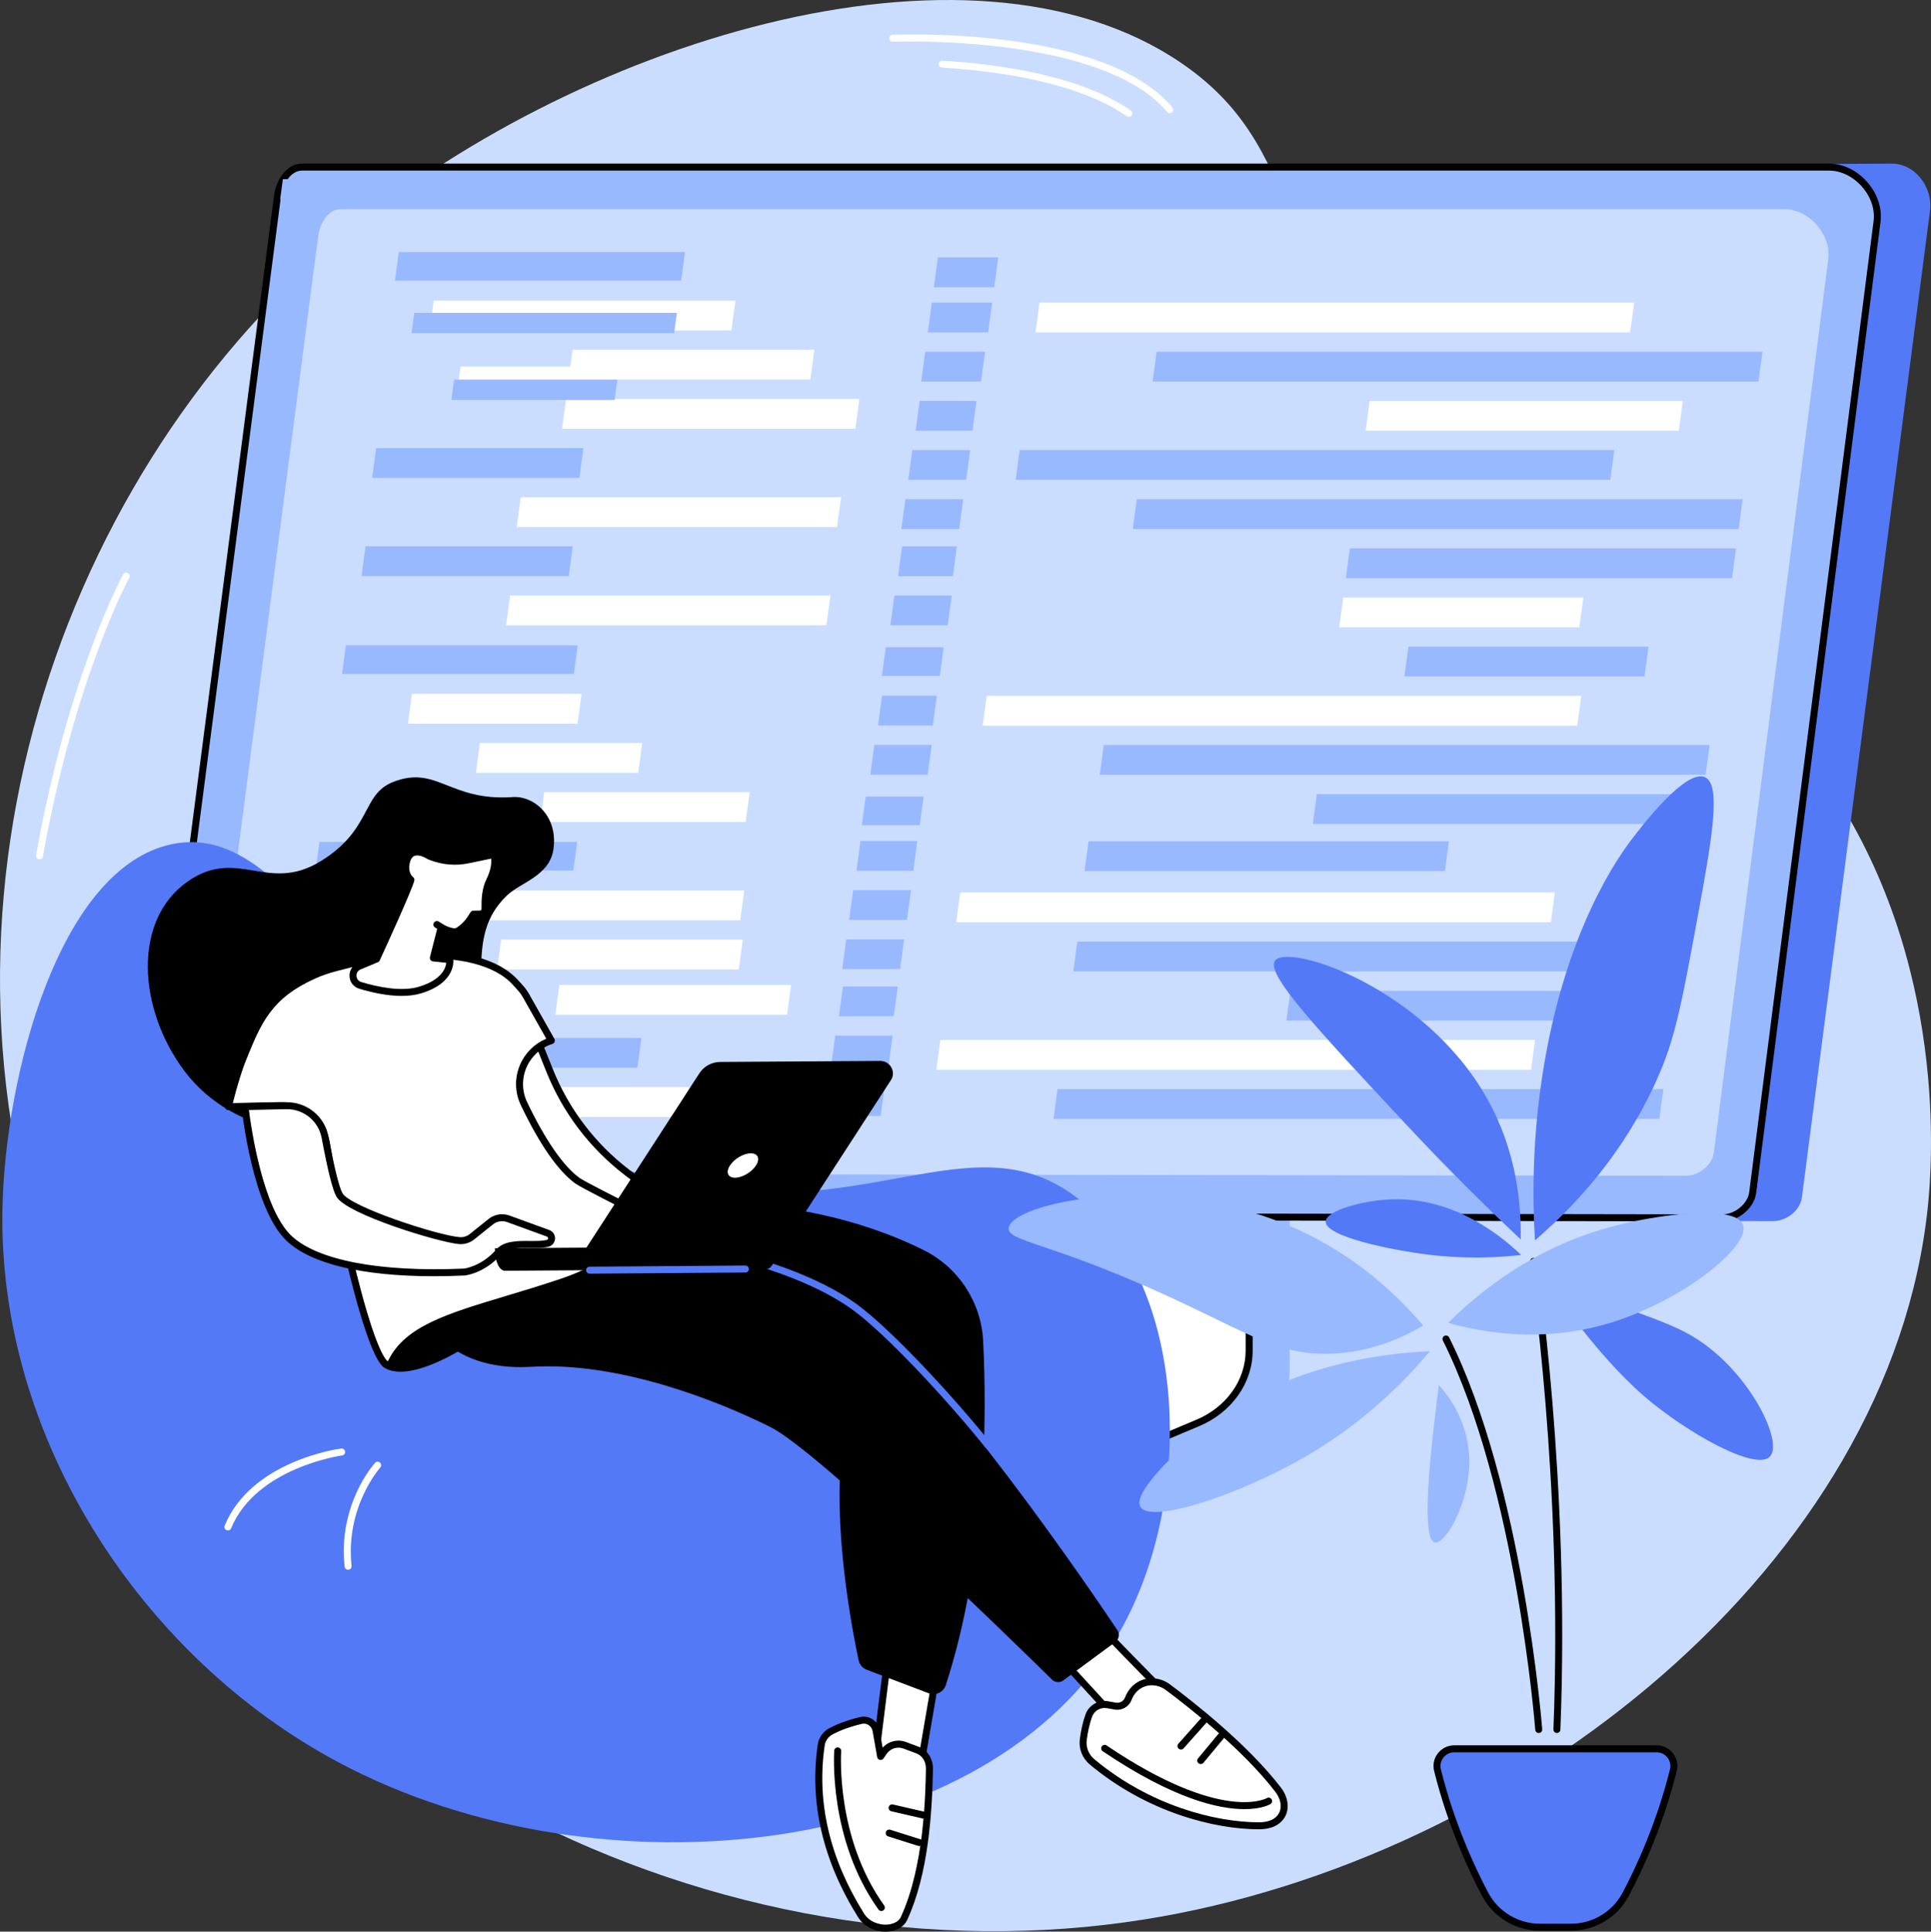 <svg xmlns="http://www.w3.org/2000/svg" id="Layer_2" viewBox="0 0 830 830.18"><rect x="0" y="0" width="830" height="830.18" fill="#333333" stroke="none"/><g id="Illustration"><g><path d="M629.03,209.62c-86.82-87.38-61.96-142.15-121.37-182.6-91.41-62.25-262.01-8.69-362.67,76.93C21.72,208.82-41.88,400.31,30.57,573.54c77.16,184.48,280.18,280.25,461.33,251.39,161.77-25.77,320.79-153.27,336.73-306.18,1.73-16.57,9.35-106.17-44.12-183.41-44.2-63.85-86.65-56.44-155.48-125.71Z" style="fill:#caddff;"></path><path d="M552.72,453.46l-157.18.99c-1.02,0-1.35.95-1.35,1.86v133.73c0,12.8-89.31,46.07-90.18,44.38l-.11,14.15c0,2.63,2.31,4.97,5.26,4.97h133.79c6.12,0,12.16-1.37,17.69-3.69l72.46-30.51c13.04-5.49,21.27-17.29,21.27-30.16v-133.87c0-.91-.64-1.86-1.66-1.86Z" style="fill:#99b9ff;"></path><path d="M378.26,446.66v133.76c0,13.19-8.49,25.2-21.82,30.89l-48.88,20.86c-3.19,1.36-2.1,5.64,1.43,5.64h134.3c6.04,0,12-1.19,17.47-3.49l54.16-22.8c13.43-5.66,22-17.72,22-30.97v-133.89c0-.55-.5-.99-1.11-.99h-156.44c-.61,0-1.11.44-1.11.99Z" style="fill:#fff;"></path><path d="M443.3,639.31h-134.3c-2.35,0-4.3-1.5-4.74-3.64-.42-2.05.67-4.01,2.72-4.88l48.88-20.86c12.7-5.42,20.91-17,20.91-29.51v-133.76c0-1.37,1.17-2.49,2.61-2.49h156.44c1.44,0,2.61,1.12,2.61,2.49v133.89c0,13.79-9,26.49-22.92,32.35l-54.16,22.8c-5.61,2.36-11.85,3.61-18.05,3.61ZM379.76,447.17v133.25c0,13.71-8.92,26.38-22.73,32.27l-48.88,20.86c-1.05.45-1.02,1.21-.96,1.52.12.57.66,1.24,1.8,1.24h134.3c5.8,0,11.64-1.17,16.88-3.38l54.16-22.8c12.81-5.39,21.08-17.01,21.08-29.59v-133.38h-155.66ZM535.82,447.17h0,0Z"></path><path d="M84.44,523.31l677.5,1.52c5.93,0,11.84-4.46,12.59-10.35l55.05-423.93c1.31-10.27-6.64-20.49-16.86-20.23l-669.64,3.54-58.64,449.46Z" style="fill:#5479f7;"></path><path d="M786.12,72.73c11.66,0,22.18,11.82,20.69,23.41l-53.45,417.32c-.76,5.89-7.07,10.88-12.99,10.88l-665.51-1.08c-7.11,0-11.86-5.9-10.95-12.97L119.26,85.23c.76-5.89,4.65-12.5,10.58-12.5h656.27Z" style="fill:#99b9ff;"></path><path d="M740.37,524.91l-491.35-.8c-.83,0-1.5-.67-1.5-1.5,0-.83.67-1.5,1.5-1.5h0l491.35.8c5.37,0,10.86-4.56,11.5-9.57l53.45-417.32c.65-5.06-1.17-10.45-4.99-14.8-3.87-4.39-9.04-6.91-14.21-6.91H129.84c-4.79,0-8.38,5.69-9.09,11.19l-55.35,425.06c-.4,3.13.41,6.03,2.29,8.17,1.76,2,4.31,3.1,7.17,3.1l40.42.07c.83,0,1.5.67,1.5,1.5s-.67,1.5-1.5,1.5h0l-40.42-.07c-3.73,0-7.08-1.46-9.42-4.12-2.42-2.76-3.52-6.6-3.02-10.54L117.78,84.11c.86-6.69,5.38-13.81,12.07-13.81h656.27c6.03,0,12.03,2.89,16.46,7.93,4.39,5,6.48,11.25,5.72,17.17l-53.45,417.32c-.84,6.49-7.6,12.19-14.48,12.19Z"></path><path d="M766.81,89.87c10.72,0,20.41,10.87,19.03,21.53l-49.17,383.92c-.7,5.42-6.5,10.01-11.95,10.01l-628.79-.99c-6.54,0-10.91-5.43-10.07-11.93l50.92-391.04c.7-5.42,4.28-11.5,9.73-11.5h620.29Z" style="fill:#caddff;"></path><polygon points="700.69 142.86 445.1 142.86 446.82 130.05 702.41 130.05 700.69 142.86" style="fill:#fff;"></polygon><polygon points="755.85 163.99 495.43 163.99 497.15 151.17 757.57 151.17 755.85 163.99" style="fill:#99b9ff;"></polygon><polygon points="721.61 185.11 587 185.11 588.72 172.3 723.33 172.3 721.61 185.11" style="fill:#fff;"></polygon><polygon points="677.97 311.87 422.37 311.87 424.1 299.06 679.69 299.06 677.97 311.87" style="fill:#fff;"></polygon><polygon points="733.13 333 472.71 333 474.43 320.18 734.85 320.18 733.13 333" style="fill:#99b9ff;"></polygon><polygon points="730.29 354.12 564.28 354.12 566 341.31 732.01 341.31 730.29 354.12" style="fill:#99b9ff;"></polygon><polygon points="621.07 374.37 466.18 374.37 467.9 361.56 622.79 361.56 621.07 374.37" style="fill:#99b9ff;"></polygon><polygon points="692.17 206.24 436.57 206.24 438.3 193.43 693.89 193.43 692.17 206.24" style="fill:#99b9ff;"></polygon><polygon points="747.33 227.37 486.91 227.37 488.63 214.55 749.05 214.55 747.33 227.37" style="fill:#99b9ff;"></polygon><polygon points="678.84 269.62 575.64 269.62 577.36 256.81 680.57 256.81 678.84 269.62" style="fill:#fff;"></polygon><polygon points="706.86 290.73 603.66 290.73 605.38 277.92 708.58 277.92 706.86 290.73" style="fill:#99b9ff;"></polygon><polygon points="744.49 248.49 578.48 248.49 580.2 235.68 746.21 235.68 744.49 248.49" style="fill:#99b9ff;"></polygon><polygon points="666.61 396.38 411.01 396.38 412.73 383.56 668.33 383.56 666.61 396.38" style="fill:#fff;"></polygon><polygon points="713.39 417.5 461.35 417.5 463.07 404.69 715.11 404.69 713.39 417.5" style="fill:#99b9ff;"></polygon><polygon points="718.92 438.63 552.92 438.63 554.64 425.82 720.65 425.82 718.92 438.63" style="fill:#99b9ff;"></polygon><polygon points="658.09 459.76 402.49 459.76 404.21 446.94 659.81 446.94 658.09 459.76" style="fill:#fff;"></polygon><polygon points="713.24 480.88 452.83 480.88 454.55 468.07 714.97 468.07 713.24 480.88" style="fill:#99b9ff;"></polygon><polygon points="403.97 290.49 379.07 290.49 380.73 278.18 405.63 278.18 403.97 290.49" style="fill:#99b9ff;"></polygon><polygon points="424.75 142.86 398.8 142.86 400.52 130.05 426.47 130.05 424.75 142.86" style="fill:#99b9ff;"></polygon><polygon points="427.36 123.44 401.41 123.44 403.13 110.63 429.08 110.63 427.36 123.44" style="fill:#99b9ff;"></polygon><polygon points="421.71 163.99 395.96 163.99 397.68 151.18 423.43 151.18 421.71 163.99" style="fill:#99b9ff;"></polygon><polygon points="418 185.12 393.56 185.12 395.28 172.3 419.72 172.3 418 185.12" style="fill:#99b9ff;"></polygon><polygon points="415.29 206.24 390.41 206.24 392.13 193.43 417.01 193.43 415.29 206.24" style="fill:#99b9ff;"></polygon><polygon points="412.32 227.37 387.44 227.37 389.16 214.55 414.04 214.55 412.32 227.37" style="fill:#99b9ff;"></polygon><polygon points="407.37 268.77 382.72 268.77 384.44 255.96 409.1 255.96 407.37 268.77" style="fill:#99b9ff;"></polygon><polygon points="409.59 247.65 386.02 247.65 387.75 234.83 411.31 234.83 409.59 247.65" style="fill:#99b9ff;"></polygon><polygon points="395.34 354.67 370.44 354.67 372.1 342.36 397 342.36 395.34 354.67" style="fill:#99b9ff;"></polygon><polygon points="398.75 332.95 374.09 332.95 375.81 320.13 400.47 320.13 398.75 332.95" style="fill:#99b9ff;"></polygon><polygon points="400.96 311.82 377.39 311.82 379.12 299.01 402.69 299.01 400.96 311.82" style="fill:#99b9ff;"></polygon><polygon points="378.54 479.64 353.64 479.64 355.3 467.33 380.2 467.33 378.54 479.64" style="fill:#99b9ff;"></polygon><polygon points="392.57 374.26 368.13 374.26 369.85 361.44 394.29 361.44 392.57 374.26" style="fill:#99b9ff;"></polygon><polygon points="389.86 395.38 364.98 395.38 366.71 382.57 391.58 382.57 389.86 395.38" style="fill:#99b9ff;"></polygon><polygon points="386.89 416.51 362.01 416.51 363.73 403.7 388.61 403.7 386.89 416.51" style="fill:#99b9ff;"></polygon><polygon points="381.95 457.92 357.29 457.92 359.01 445.1 383.67 445.1 381.95 457.92" style="fill:#99b9ff;"></polygon><polygon points="384.16 436.79 360.59 436.79 362.32 423.98 385.89 423.98 384.16 436.79" style="fill:#99b9ff;"></polygon><polygon points="292.78 120.64 169.74 120.64 171.39 108.33 294.43 108.33 292.78 120.64" style="fill:#99b9ff;"></polygon><polygon points="314.4 142.01 184.7 142.01 186.43 129.2 316.12 129.2 314.4 142.01" style="fill:#fff;"></polygon><polygon points="348.3 163.14 197.2 163.14 198.92 150.33 350.02 150.33 348.3 163.14" style="fill:#fff;"></polygon><polygon points="367.67 184.27 241.58 184.27 243.3 171.45 369.39 171.45 367.67 184.27" style="fill:#fff;"></polygon><polygon points="246.67 289.65 147.02 289.65 148.67 277.34 248.33 277.34 246.67 289.65" style="fill:#99b9ff;"></polygon><polygon points="248.23 311.03 175.35 311.03 177.07 298.21 249.95 298.21 248.23 311.03" style="fill:#fff;"></polygon><polygon points="274.32 332.15 204.56 332.15 206.28 319.34 276.04 319.34 274.32 332.15" style="fill:#fff;"></polygon><polygon points="320.51 353.28 232.23 353.28 233.95 340.47 322.23 340.47 320.51 353.28" style="fill:#fff;"></polygon><polygon points="249.04 205.39 159.94 205.39 161.66 192.58 250.77 192.58 249.04 205.39" style="fill:#99b9ff;"></polygon><polygon points="359.78 226.52 222.1 226.52 223.83 213.71 361.5 213.71 359.78 226.52" style="fill:#fff;"></polygon><polygon points="244.48 247.61 155.38 247.61 157.1 234.8 246.2 234.8 244.48 247.61" style="fill:#99b9ff;"></polygon><polygon points="355.22 268.74 217.54 268.74 219.26 255.93 356.94 255.93 355.22 268.74" style="fill:#fff;"></polygon><polygon points="246.45 374.15 135.66 374.15 137.31 361.84 248.1 361.84 246.45 374.15" style="fill:#99b9ff;"></polygon><polygon points="318.17 395.53 137.25 395.53 138.98 382.72 319.89 382.72 318.17 395.53" style="fill:#fff;"></polygon><polygon points="317.55 416.66 213.69 416.66 215.41 403.84 319.28 403.84 317.55 416.66" style="fill:#fff;"></polygon><polygon points="273.99 458.91 154.36 458.91 156.08 446.1 275.72 446.1 273.99 458.91" style="fill:#99b9ff;"></polygon><polygon points="338.32 436.11 238.7 436.11 240.42 423.3 340.04 423.3 338.32 436.11" style="fill:#fff;"></polygon><polygon points="294.53 480.04 200.27 480.04 202 467.22 296.25 467.22 294.53 480.04" style="fill:#fff;"></polygon><path d="M700.46,419.25h-15.1c-.83,0-1.5-.67-1.5-1.5s.67-1.5,1.5-1.5h13.79l1.72-12.26c.11-.82.88-1.39,1.69-1.28.82.11,1.39.87,1.28,1.69l-1.9,13.55c-.1.74-.74,1.29-1.49,1.29Z"></path><polygon points="297.5 85.72 120.41 85.72 121.58 77 298.67 77 297.5 85.72" style="fill:#99b9ff;"></polygon><polygon points="274.21 100.08 182.68 100.08 183.85 91.37 275.39 91.37 274.21 100.08" style="fill:#caddff;"></polygon><polygon points="245.13 157.55 174.95 157.55 176.13 148.83 246.31 148.83 245.13 157.55" style="fill:#caddff;"></polygon><polygon points="264.19 171.9 194.01 171.9 195.18 163.19 265.36 163.19 264.19 171.9" style="fill:#99b9ff;"></polygon><polygon points="289.77 143.18 176.89 143.18 178.06 134.47 290.94 134.47 289.77 143.18" style="fill:#99b9ff;"></polygon><path d="M73.65,362.86C25.43,373.2,2.06,462.3,1.04,519.99c-1.73,98.15,59.69,192.22,144.47,237.43,112.64,60.07,280.57,41.4,335.88-56.21,33-58.25,28.48-149.13-17.44-185.64-46.02-36.6-93.28,13.53-181.26-8.92-121.58-31.03-148.74-156.73-209.05-143.79Z" style="fill:#5479f7;"></path><path d="M97.95,657.75c-.19,0-.38-.04-.57-.11-.76-.32-1.13-1.19-.81-1.96,11.49-27.74,48.51-32.93,50.08-33.13.82-.1,1.57.47,1.68,1.29.11.82-.47,1.57-1.29,1.68-.37.05-36.88,5.18-47.7,31.31-.24.58-.8.93-1.39.93Z" style="fill:#fff;"></path><path d="M149.61,674.64c-.76,0-1.41-.57-1.49-1.34-2.84-26.73,12.44-43.86,13.09-44.58.56-.61,1.5-.66,2.12-.1.61.56.66,1.5.1,2.12-.15.17-15.02,16.9-12.33,42.24.09.82-.51,1.56-1.33,1.65-.05,0-.11,0-.16,0Z" style="fill:#fff;"></path><path d="M471.94,698c.33.92,36.51,37.58,36.51,37.58l-22.23,10.18-29.26-31.91,14.98-15.85Z" style="fill:#fff;"></path><path d="M486.21,747.26c-.41,0-.81-.17-1.11-.49l-29.26-31.91c-.53-.58-.53-1.47.02-2.04l14.98-15.85c.36-.38.89-.55,1.39-.44.42.09.77.34.98.7,1.38,1.78,22.4,23.22,36.29,37.29.34.35.5.84.41,1.32-.09.48-.41.89-.85,1.09l-22.23,10.18c-.2.09-.41.14-.62.14ZM459,713.87l27.58,30.08,19.29-8.83c-23.53-23.85-31.33-32-33.96-34.89l-12.91,13.65ZM473.35,697.49s0,0,0,0c0,0,0,0,0,0ZM473.34,697.49h0s0,0,0,0Z"></path><path d="M484.97,730.1c.77-1.98,2.17-4.26,4.7-5.8,3.81-2.32,8.71-1.87,12.29.8,8.95,6.67,33.29,25.58,47.49,44.18,5.02,6.57,2.79,15.41-8.3,15.42-18.17,0-47.22-6.98-71.73-27.47-2.81-2.35-4.27-5.97-3.79-9.6.39-2.97,1.09-6.69,2.34-10.23,1.19-3.38,4.7-5.35,8.22-4.72l3.17.57c2.38.43,4.72-.89,5.6-3.15Z" style="fill:#fff;"></path><path d="M541.13,786.19c-19.05,0-48.14-7.31-72.67-27.82-3.25-2.71-4.86-6.81-4.31-10.95.51-3.92,1.33-7.46,2.41-10.53,1.44-4.08,5.61-6.47,9.9-5.69l3.17.57c1.66.3,3.32-.63,3.93-2.22,1.1-2.83,2.94-5.09,5.32-6.54,4.2-2.56,9.82-2.21,13.97.88,9.65,7.18,33.61,25.89,47.79,44.47,2.94,3.86,3.67,8.49,1.88,12.09-1.06,2.14-3.95,5.74-11.38,5.74h-.02ZM474.85,734.05c-2.44,0-4.64,1.5-5.47,3.84-1.02,2.87-1.78,6.21-2.27,9.92-.41,3.12.81,6.2,3.26,8.26,23.91,19.99,52.22,27.12,70.75,27.12h.02c4.3,0,7.39-1.45,8.69-4.07,1.27-2.57.67-5.99-1.58-8.94-13.95-18.27-37.65-36.78-47.2-43.88-3.18-2.37-7.44-2.66-10.61-.72-1.83,1.12-3.21,2.82-4.08,5.07-1.13,2.92-4.19,4.64-7.26,4.08l-3.17-.57c-.36-.06-.72-.1-1.08-.1Z"></path><path d="M534.84,777.53c-10.92,0-30.38-4.29-60.86-24.88-.69-.46-.87-1.4-.4-2.08.46-.69,1.4-.87,2.08-.4,49.55,33.48,68.67,22.74,68.85,22.63.71-.43,1.63-.2,2.06.51.43.71.2,1.63-.51,2.06-.34.2-3.82,2.17-11.21,2.17Z"></path><path d="M516.12,758.17c-.34,0-.68-.11-.96-.35-.64-.53-.73-1.48-.2-2.11l8.66-10.42c.53-.64,1.48-.72,2.11-.2.64.53.73,1.48.2,2.11l-8.66,10.42c-.3.36-.72.54-1.16.54Z"></path><path d="M507.62,751.92c-.35,0-.71-.12-1-.38-.62-.55-.67-1.5-.12-2.12l9.57-10.76c.55-.62,1.5-.67,2.12-.12.62.55.67,1.5.12,2.12l-9.57,10.76c-.3.33-.71.5-1.12.5Z"></path><polygon points="401.98 722.46 394.02 768.98 376.1 756.82 381.65 712.22 401.98 722.46" style="fill:#fff;"></polygon><path d="M394.02,770.48c-.3,0-.59-.09-.84-.26l-17.92-12.16c-.47-.32-.71-.87-.65-1.43l5.55-44.6c.06-.48.35-.91.78-1.14.43-.23.95-.24,1.38-.02l20.33,10.24c.59.3.92.94.8,1.59l-7.97,46.52c-.09.5-.42.93-.89,1.13-.19.08-.39.12-.59.12ZM377.7,756.09l15.23,10.34,7.38-43.13-17.44-8.79-5.18,41.58Z"></path><path d="M399.49,760.33c-.27,14.36-1.24,43.24-10.94,64.22-2.6,5.63-13.95,5.83-18.47-1.4-9.42-15.08-21.81-40.91-17.1-73.16.37-2.52,1.92-4.72,4.17-5.91,2.64-1.4,6.83-3.21,12.86-4.65,3-.72,6,1.25,6.53,4.3l1.97,11.17,1.33-1.94c2-2.92,5.74-4.1,9.06-2.86,1.79.67,3.76,1.41,5.55,2.08,3.34,1.25,5.11,4.58,5.04,8.14Z" style="fill:#fff;"></path><path d="M380.54,830.18c-4.79,0-9.32-2.39-11.73-6.24-15.14-24.24-20.96-49.19-17.31-74.17.44-2.98,2.29-5.61,4.95-7.02,2.53-1.34,6.88-3.27,13.22-4.78,1.83-.44,3.78-.09,5.36.94,1.58,1.04,2.67,2.7,3,4.56l1.35,7.66c2.5-2.78,6.48-3.79,10.06-2.44l5.55,2.08c3.74,1.41,6.1,5.16,6.02,9.58-.35,18.3-1.88,44.93-11.08,64.82-1.33,2.87-4.5,4.73-8.48,4.98-.3.02-.6.03-.9.03ZM371.26,740.79c-.3,0-.6.04-.9.11-6.03,1.44-10.13,3.25-12.51,4.51-1.82.97-3.09,2.76-3.38,4.8-3.54,24.26,2.14,48.53,16.89,72.14,2.41,3.85,6.84,4.99,9.89,4.81,2.82-.18,5.1-1.42,5.94-3.24,10-21.62,10.58-52.13,10.8-63.62.06-3.17-1.5-5.74-4.07-6.71l-5.55-2.08c-2.68-1.01-5.67-.06-7.29,2.3l-1.33,1.94c-.34.5-.95.75-1.55.62-.6-.13-1.05-.61-1.16-1.21l-1.97-11.17c-.19-1.06-.79-1.98-1.69-2.57-.64-.42-1.37-.64-2.11-.64ZM399.49,760.33h0,0Z"></path><path d="M378.83,821.32c-.47,0-.93-.22-1.22-.63-21.72-30.33-19.06-67.93-19.03-68.3.06-.83.77-1.44,1.61-1.38.83.06,1.44.79,1.38,1.61-.03.37-2.58,36.9,18.48,66.33.48.67.33,1.61-.35,2.09-.26.19-.57.28-.87.28Z"></path><path d="M397.04,781.62c-.11,0-.22-.01-.34-.04l-13.59-3.13c-.81-.19-1.31-.99-1.12-1.8.19-.81.99-1.31,1.8-1.12l13.59,3.13c.81.19,1.31.99,1.12,1.8-.16.69-.78,1.16-1.46,1.16Z"></path><path d="M395.1,793.39c-.15,0-.3-.02-.45-.07l-12.89-4.07c-.79-.25-1.23-1.09-.98-1.88.25-.79,1.09-1.23,1.88-.98l12.89,4.07c.79.25,1.23,1.09.98,1.88-.2.64-.79,1.05-1.43,1.05Z"></path><path d="M273.91,518.88s63.64-11.1,123.12,18.41c14.99,7.44,24.75,22.43,25.57,39.15,1.62,33.19,1.41,94.02-16.06,147.77-.99,3.06-4.35,4.66-7.36,3.52l-26.6-10.09c-1.79-.68-3.11-2.21-3.51-4.08-2.57-12.06-11.54-57.96-6.9-91.86,5.39-39.35-122.33-73.8-122.33-73.8l34.05-29.03Z"></path><path d="M479.38,705.72l-22.32,16.47c-1.49,1.1-3.56.95-4.88-.34-15.09-14.84-100.27-98.16-121.06-108.55-22.83-11.41-65.24-28.14-102.8-25.88-37.56,2.27-46.91-23.4-46.91-23.4l51.7-37.54s93.29,5.46,134.21,35.2c36.95,26.85,100.89,120.91,112.96,138.91,1.12,1.68.72,3.93-.9,5.13Z"></path><path d="M424.6,622.55c-.44,0-.87-.19-1.17-.56-16.82-20.91-42.73-48.73-57-59.1-15.44-11.22-40.16-20.28-73.46-26.91-.81-.16-1.34-.95-1.18-1.76.16-.81.96-1.35,1.76-1.18,33.73,6.71,58.84,15.94,74.64,27.42,14.47,10.52,40.64,38.59,57.58,59.64.52.65.42,1.59-.23,2.11-.28.22-.61.33-.94.33Z" style="fill:#5479f7;"></path><path d="M230.38,445.43l5.84,14.6c6.96,17.38,18.48,32.54,33.36,43.89l6.03,4.6c3.87,2.95,8.6,4.53,13.46,4.5h.74c7.43-.05,14.61,2.63,20.19,7.54l-16.97,4.14c-10.35,2.53-21.31.97-30.45-4.51-8.75-5.26-19.31-13.61-27.71-26.33-17.58-26.66-20.95-42.54-20.95-42.54l16.46-5.89Z" style="fill:#fff;"></path><path d="M283.18,527.4c-7.51,0-14.86-2.01-21.37-5.92-11.55-6.94-21.04-15.95-28.19-26.79-17.54-26.59-21.03-42.4-21.17-43.05-.16-.73.26-1.47.96-1.72l16.46-5.89c.76-.27,1.6.11,1.9.85l5.85,14.6c6.85,17.12,18.22,32.08,32.87,43.26l6.03,4.6c3.58,2.73,8.07,4.22,12.54,4.2h.74c7.83-.05,15.33,2.76,21.19,7.91.42.37.6.94.47,1.48-.13.54-.56.97-1.1,1.1l-16.97,4.14c-3.39.83-6.81,1.24-10.2,1.24ZM215.71,452.27c1.19,4.24,5.99,18.9,20.41,40.76,6.9,10.46,16.06,19.17,27.23,25.87,8.78,5.27,19.19,6.81,29.32,4.34l13.99-3.41c-4.9-3.48-10.74-5.35-16.85-5.31h-.74c-5.14,0-10.27-1.67-14.38-4.81l-6.03-4.6c-15.08-11.51-26.78-26.91-33.84-44.53l-5.31-13.26-13.81,4.94Z"></path><path d="M199.55,579.21s-22.19,14.55-33.43,9.1c-11.24-5.45,10.09-23.81,16.01-24.15,5.92-.35,17.41,15.05,17.41,15.05Z"></path><path d="M220.2,342.55c9.56-.63,19.76,8.42,17.67,22.48-1.7,11.48-13.99,14.1-20.01,19.87-19.45,18.64-3.7,41.51-19.22,60.39-14.78,17.98-34.21,3.48-63.04,23.28-22.69,15.58,57.19-4.84,28.59,11.27-22.82,12.85-63.62,8.71-84.82-19.43-20.16-26.76-22.5-64.93,1.31-81.56,21.41-14.95,34.32,5.21,57-8.63,22.36-13.65,17.56-28.77,31.3-34.15,18.79-7.36,24.12,8.31,51.22,6.51Z"></path><path d="M98.13,475.61c1.72-7.01,4.07-15.23,6.25-20.6,6.72-16.53,11.27-27.28,30.88-35.99,2.94-1.3,5.99-2.32,9.1-3.11l11.68-2.99s48.07-10.09,65.63,9.46c1.42,1.58,3.24,3.39,4.34,5.43l10.96,19.41-.12.04c-11.24,3.68-16.75,16.41-11.64,27.08,5.87,12.27,14.15,26.7,22.95,33.09,2.78,2.02,25.54,13.33,25.54,13.33,0,0,4.5,17.96-32.66,30.41-37.16,12.46-63.85,16.02-72.75,34.06-5.27,10.68-19.74-43.35-27.95-93.6-1.58-9.67-10.01-16.71-19.81-16.5l-22.4.47Z" style="fill:#fff;"></path><path d="M166.73,588.1c-.15,0-.28-.01-.4-.03-1.5-.22-5.49-.82-13.88-31.87-4.95-18.32-9.9-41.77-13.58-64.32-1.43-8.75-9.1-15.25-17.92-15.25-.13,0-.25,0-.38,0l-22.4.47h-.03c-.45,0-.88-.21-1.17-.56-.29-.36-.4-.84-.29-1.29,2.02-8.27,4.39-16.05,6.32-20.81,6.55-16.11,11.28-27.74,31.66-36.8,2.87-1.28,5.93-2.32,9.34-3.19l11.68-2.99c2.06-.43,49.19-10.06,67.12,9.92.24.27.49.54.75.82,1.31,1.43,2.79,3.04,3.79,4.9l10.95,19.39c.22.39.25.86.09,1.28-.16.42-.5.74-.93.88l-.12.04c-4.97,1.63-9,5.32-11.06,10.14-2.04,4.78-1.93,10.2.31,14.87,7.78,16.25,15.55,27.5,22.48,32.52,2.2,1.59,19.03,10.07,25.33,13.21.39.2.68.55.79.98.2.79,4.4,19.45-33.64,32.2-8.37,2.81-16.36,5.21-23.42,7.33-24.29,7.3-41.85,12.57-48.46,25.97-.9,1.83-2.09,2.2-2.91,2.2ZM120.95,473.64c10.28,0,19.21,7.56,20.88,17.76,3.63,22.21,8.51,45.36,13.38,63.51,7.04,26.21,10.73,29.69,11.45,30.13.07-.08.17-.23.29-.47,7.19-14.57,25.27-20,50.29-27.52,7.03-2.11,15-4.51,23.33-7.3,31.28-10.48,32.01-24.83,31.76-28-3.94-1.97-22.44-11.22-25.04-13.11-7.43-5.39-15.31-16.71-23.42-33.65-2.61-5.45-2.74-11.77-.36-17.35,2.17-5.08,6.24-9.1,11.3-11.22l-10.1-17.88c-.84-1.55-2.19-3.02-3.38-4.32-.26-.29-.52-.57-.77-.84-16.79-18.7-63.73-9.1-64.2-9l-11.62,2.98c-3.25.83-6.15,1.82-8.87,3.03-19.27,8.56-23.58,19.15-30.09,35.19-1.74,4.27-3.84,11.08-5.71,18.5l20.44-.43c.15,0,.3,0,.44,0Z"></path><path d="M235.58,530.05l-17.12-6.23c-2.54-.93-5.39-.46-7.5,1.23l-8.09,6.48c-1.55,1.24-3.5,1.83-5.47,1.67-8.61-.71-47.65-12.76-51.52-19.66-1.91-3.41-4.36-15.04-6.14-24.65-1.5-8.06-8.6-13.84-16.79-13.66l-17.65.39s4.5,42.56,18.71,56.38c11.03,10.73,37.3,16.42,75.54,14.73,0,0,8-.78,14.82-8.66,4.36-5.04,14.74-2.24,20.94-3.66,2.2-.5,2.39-3.57.27-4.34Z" style="fill:#fff;"></path><path d="M186.59,548.5c-30.95,0-53.28-5.37-63.63-15.44-14.43-14.04-18.97-55.53-19.15-57.29-.04-.42.09-.83.37-1.15.28-.31.67-.5,1.09-.51l17.65-.39c8.96-.19,16.67,6.06,18.3,14.89,2.42,13.06,4.55,21.65,5.97,24.19,3.3,5.88,40.85,18.12,50.33,18.9,1.6.14,3.17-.34,4.41-1.34l8.09-6.48c2.51-2.01,5.94-2.57,8.95-1.47l17.12,6.23c1.58.58,2.58,2.09,2.47,3.77-.1,1.68-1.28,3.06-2.92,3.44-2.34.53-5.06.51-7.94.49-4.84-.04-9.82-.07-12.2,2.68-7.13,8.25-15.46,9.14-15.82,9.17-4.52.2-8.89.3-13.1.3ZM106.98,477.07c1,7.86,5.95,42.05,18.07,53.84,11,10.7,38.13,15.91,74.43,14.3,0,0,7.45-.85,13.76-8.15,3.29-3.8,9.23-3.76,14.49-3.72,2.7.02,5.26.04,7.25-.42.5-.12.58-.53.59-.7.01-.17-.02-.59-.5-.77l-17.12-6.23c-2.04-.74-4.36-.36-6.05.99l-8.09,6.48c-1.85,1.48-4.17,2.18-6.53,1.99-8.44-.69-48.41-12.77-52.7-20.42-1.63-2.91-3.75-11.35-6.31-25.12-1.35-7.26-7.6-12.44-14.95-12.44-.11,0-.23,0-.34,0l-15.99.35Z"></path><path d="M161.84,412.15s13.93-30.24,14.77-34.03c0,0-2.9-2.05-2.09-6.83,1.53-9.09,10-3.37,10-3.37l.86.33c5.03,1.94,10.51,2.38,15.79,1.29l11.08-2.3s1.71,4.18-1.87,11.36c-1.7,3.42-2.01,7.61-1.93,12.05.02,1.17-.91,2.14-2.08,2.16l-2.89.06c-1.93,3.24-3.52,5.1-6.26,6.98-.75.51-1.67.73-2.57.56-1.21-.22-3.06-.73-5.06-1.9l-3.35,13.17,7.05.75s1.43,8.72-12.68,13.03c-7.79,2.38-18.1.33-25.78-1.98-3.94-1.19-4.24-6.64-.44-8.23l7.44-3.11Z" style="fill:#fff;"></path><path d="M172.68,428.03c-6.36,0-13.06-1.53-18.27-3.1-2.42-.73-4.06-2.82-4.19-5.34-.13-2.5,1.28-4.75,3.6-5.71l6.91-2.88c5.18-11.27,12.7-28.02,14.19-32.42-1.02-1.14-2.54-3.58-1.87-7.53.52-3.06,1.82-5.05,3.87-5.93,3.4-1.46,7.38.88,8.3,1.46l.71.27c4.77,1.84,9.94,2.26,14.95,1.22l11.08-2.3c.7-.15,1.42.23,1.69.9.08.2,1.92,4.9-1.91,12.59-1.68,3.38-1.84,7.63-1.78,11.35.03,1.99-1.56,3.65-3.55,3.69l-2.07.04c-1.93,3.12-3.63,4.93-6.26,6.74-1.08.74-2.43,1.03-3.69.8-.96-.18-2.3-.52-3.79-1.18l-2.46,9.67,5.33.57c.67.07,1.21.58,1.32,1.25.07.41,1.47,10.07-13.72,14.71-2.6.79-5.45,1.12-8.38,1.12ZM179.3,367.65c-.43,0-.85.07-1.22.23-1.05.45-1.75,1.69-2.08,3.67-.63,3.74,1.46,5.34,1.48,5.35.49.35.73.96.6,1.55-.85,3.83-13.44,31.22-14.87,34.33-.16.34-.44.61-.78.76l-7.45,3.11c-1.37.57-1.81,1.82-1.76,2.79.05.98.62,2.18,2.06,2.62,7.21,2.17,17.39,4.29,24.91,1.99,9.75-2.98,11.39-8.03,11.63-10.25l-5.72-.61c-.43-.05-.82-.28-1.07-.63-.25-.36-.33-.8-.22-1.23l3.36-13.17c.12-.46.44-.83.87-1.01.43-.18.93-.15,1.34.09,1.81,1.06,3.49,1.52,4.57,1.72.48.09,1.01-.03,1.44-.33,2.45-1.68,3.92-3.33,5.82-6.51.26-.44.74-.72,1.26-.73l2.89-.06c.34,0,.62-.29.61-.64-.07-4.08.12-8.79,2.09-12.75,2.12-4.25,2.22-7.33,2.05-8.92l-9.62,2c-5.57,1.16-11.32.69-16.63-1.36l-.86-.33c-.11-.04-.21-.09-.3-.16-.74-.5-2.69-1.52-4.37-1.52ZM161.84,412.15h0,0Z"></path><path d="M189.6,400.02c-.28,0-.56-.08-.81-.24l-1.82-1.17c-.7-.45-.9-1.38-.45-2.07.45-.7,1.38-.9,2.07-.46l1.82,1.17c.7.45.9,1.38.45,2.07-.29.45-.77.69-1.26.69Z"></path><path d="M333.13,541.07l-84.57.55,52.04-80.32c1.94-3.03,5.34-4.88,9.01-4.9l68.63-.44c4.36-.03,7.04,4.62,4.73,8.22l-49.85,76.9Z"></path><path d="M324.95,500.88c-1.86,2.9-5.88,5.26-8.98,5.28-3.1.02-4.11-2.31-2.25-5.21,1.86-2.9,5.88-5.26,8.98-5.28,3.1-.02,4.11,2.31,2.25,5.21Z" style="fill:#fff;"></path><path d="M329.41,545.4l-112.34.75c-2.32.02-4.23-3.74-4.25-8.39l-.15-1.29,120.75-.8.15,1.29c.03,4.65-1.83,8.43-4.15,8.45Z"></path><path d="M253.42,547.4c-.82,0-1.49-.66-1.5-1.49,0-.83.66-1.51,1.49-1.51l66.99-.5h.01c.82,0,1.49.66,1.5,1.49,0,.83-.66,1.51-1.49,1.51l-66.99.5h-.01Z" style="fill:#5479f7;"></path><path d="M712.07,751.6h-86.99c-4.8,0-8.36,4.51-7.2,9.17,5.64,22.62,14.13,41.31,20.41,53.24,4.62,8.77,13.7,14.26,23.61,14.26h13.33c9.91,0,18.99-5.49,23.61-14.26,6.29-11.93,14.78-30.61,20.42-53.24,1.16-4.66-2.4-9.17-7.2-9.17Z" style="fill:#5479f7;"></path><path d="M675.24,829.77h-13.33c-10.49,0-20.04-5.77-24.94-15.06-6.22-11.81-14.84-30.69-20.54-53.58-.66-2.66-.07-5.43,1.62-7.6,1.7-2.18,4.27-3.43,7.03-3.43h86.99c2.76,0,5.33,1.25,7.03,3.43,1.69,2.17,2.29,4.94,1.62,7.6-5.71,22.89-14.32,41.77-20.54,53.58-4.9,9.29-14.45,15.06-24.94,15.06ZM625.08,753.1c-1.83,0-3.54.83-4.67,2.28-1.12,1.44-1.51,3.27-1.08,5.03,5.63,22.6,14.14,41.24,20.29,52.9,4.38,8.3,12.92,13.46,22.29,13.46h13.33c9.37,0,17.91-5.16,22.28-13.46,6.15-11.66,14.65-30.3,20.29-52.9.44-1.76.05-3.59-1.08-5.03-1.13-1.45-2.83-2.28-4.67-2.28h-86.99Z"></path><path d="M653.64,532.66c.28-14.81-1.63-37.76-14.49-60.62-26.78-47.6-85.3-66.84-91.08-59.18-4.2,5.57,17.15,28.44,56.47,70.57,19.84,21.25,37.1,37.98,49.09,49.23Z" style="fill:#5479f7;"></path><path d="M659.77,533.11c-1.81-29.79.6-54.07,3.14-70.65,9.62-62.8,33.29-94.98,38.64-101.99,3.93-5.15,23.1-30.28,31.34-26.43,7.09,3.31,2.97,26.58-3.4,61.15-5.9,32.07-8.86,48.11-14.95,63.19-6.77,16.76-21.62,46.2-54.78,74.72Z" style="fill:#5479f7;"></path><path d="M653.84,539.36c-7.9-7.55-28.27-24.82-55.48-23.91-12.65.42-28.44,4.83-28.55,9.58-.14,6.32,27.53,12.18,44.17,14.2,16.56,2.01,30.44,1.2,39.85.13Z" style="fill:#5479f7;"></path><path d="M666.98,552.83c3.63,5.72,8.79,13.31,15.63,21.74,3.31,4.08,13.09,16.06,24.46,25.82,17.71,15.19,47.54,32.06,53.69,25.62,5.91-6.18-8.35-35.58-31.07-50.33-7.5-4.87-15.24-7.71-28.74-12.66-13.78-5.05-25.59-8.22-33.97-10.19Z" style="fill:#5479f7;"></path><path d="M669.21,744.81s-.04,0-.06,0c-.83-.03-1.47-.73-1.44-1.56,4.21-106.42-9.92-199.96-10.06-200.89-.13-.82.44-1.58,1.25-1.71.82-.13,1.58.43,1.71,1.25.14.93,14.32,94.75,10.09,201.47-.03.81-.7,1.44-1.5,1.44Z"></path><path d="M661.39,744.81c-.78,0-1.43-.6-1.49-1.39-.08-1.04-8.18-104.2-39.7-167.28-.37-.74-.07-1.64.67-2.01.74-.37,1.64-.07,2.01.67,31.78,63.61,39.93,167.36,40.01,168.4.06.83-.56,1.55-1.38,1.61-.04,0-.08,0-.12,0Z"></path><path d="M618.48,595.34c2.39,2.55,13.12,14.53,13.07,33.04-.05,18.24-10.53,35.57-14.86,34.52-3.63-.89-5.11-15.29,1.78-67.56Z" style="fill:#99b9ff;"></path><path d="M614.66,580.69c-10.96,13.1-28.44,30.86-53.89,45.55-28.15,16.25-66.15,28.81-70.57,21.4-3.62-6.07,16-24.34,25.99-32.46,14.66-11.92,45.43-31.94,98.46-34.48Z" style="fill:#99b9ff;"></path><path d="M611.76,569.7c-10.79-12.69-28.76-30.15-55.37-41.93-56.68-25.09-121.78-10.77-122.82.07-.56,5.81,17.78,5.93,68.97,29.49,34.08,15.68,47.64,25.61,70.75,24.43,16.54-.84,29.81-6.97,38.47-12.05Z" style="fill:#99b9ff;"></path><path d="M622.45,568.54c13.4-13.29,36.48-32.15,69.58-41.17,20.81-5.67,53.85-9.71,57.16-1.04,3.56,9.3-26.9,33.76-59.62,42.96-27.91,7.85-52.74,3.27-67.12-.74Z" style="fill:#99b9ff;"></path><path d="M502.84,48.67c-.43,0-.85-.18-1.15-.54-28.25-33.66-117.01-30.21-117.91-30.17-.85.02-1.53-.61-1.56-1.43-.04-.83.61-1.53,1.43-1.56,3.71-.16,91.14-3.54,120.33,31.24.53.63.45,1.58-.18,2.11-.28.24-.62.35-.96.35Z" style="fill:#fff;"></path><path d="M485.18,50.24c-.3,0-.6-.09-.86-.27-20.75-14.48-54.64-19.36-79.41-20.9-.83-.05-1.46-.76-1.4-1.59.05-.83.77-1.46,1.59-1.4,25.15,1.56,59.61,6.55,80.94,21.43.68.47.85,1.41.37,2.09-.29.42-.76.64-1.23.64Z" style="fill:#fff;"></path><path d="M16.97,369.35c-.09,0-.18,0-.27-.02-.82-.15-1.36-.92-1.21-1.74,13.78-77.24,37.2-120.27,37.43-120.7.4-.73,1.32-.99,2.04-.59.73.4.99,1.31.59,2.04-.23.42-23.42,43.07-37.1,119.78-.13.73-.76,1.24-1.47,1.24Z" style="fill:#fff;"></path></g></g></svg>